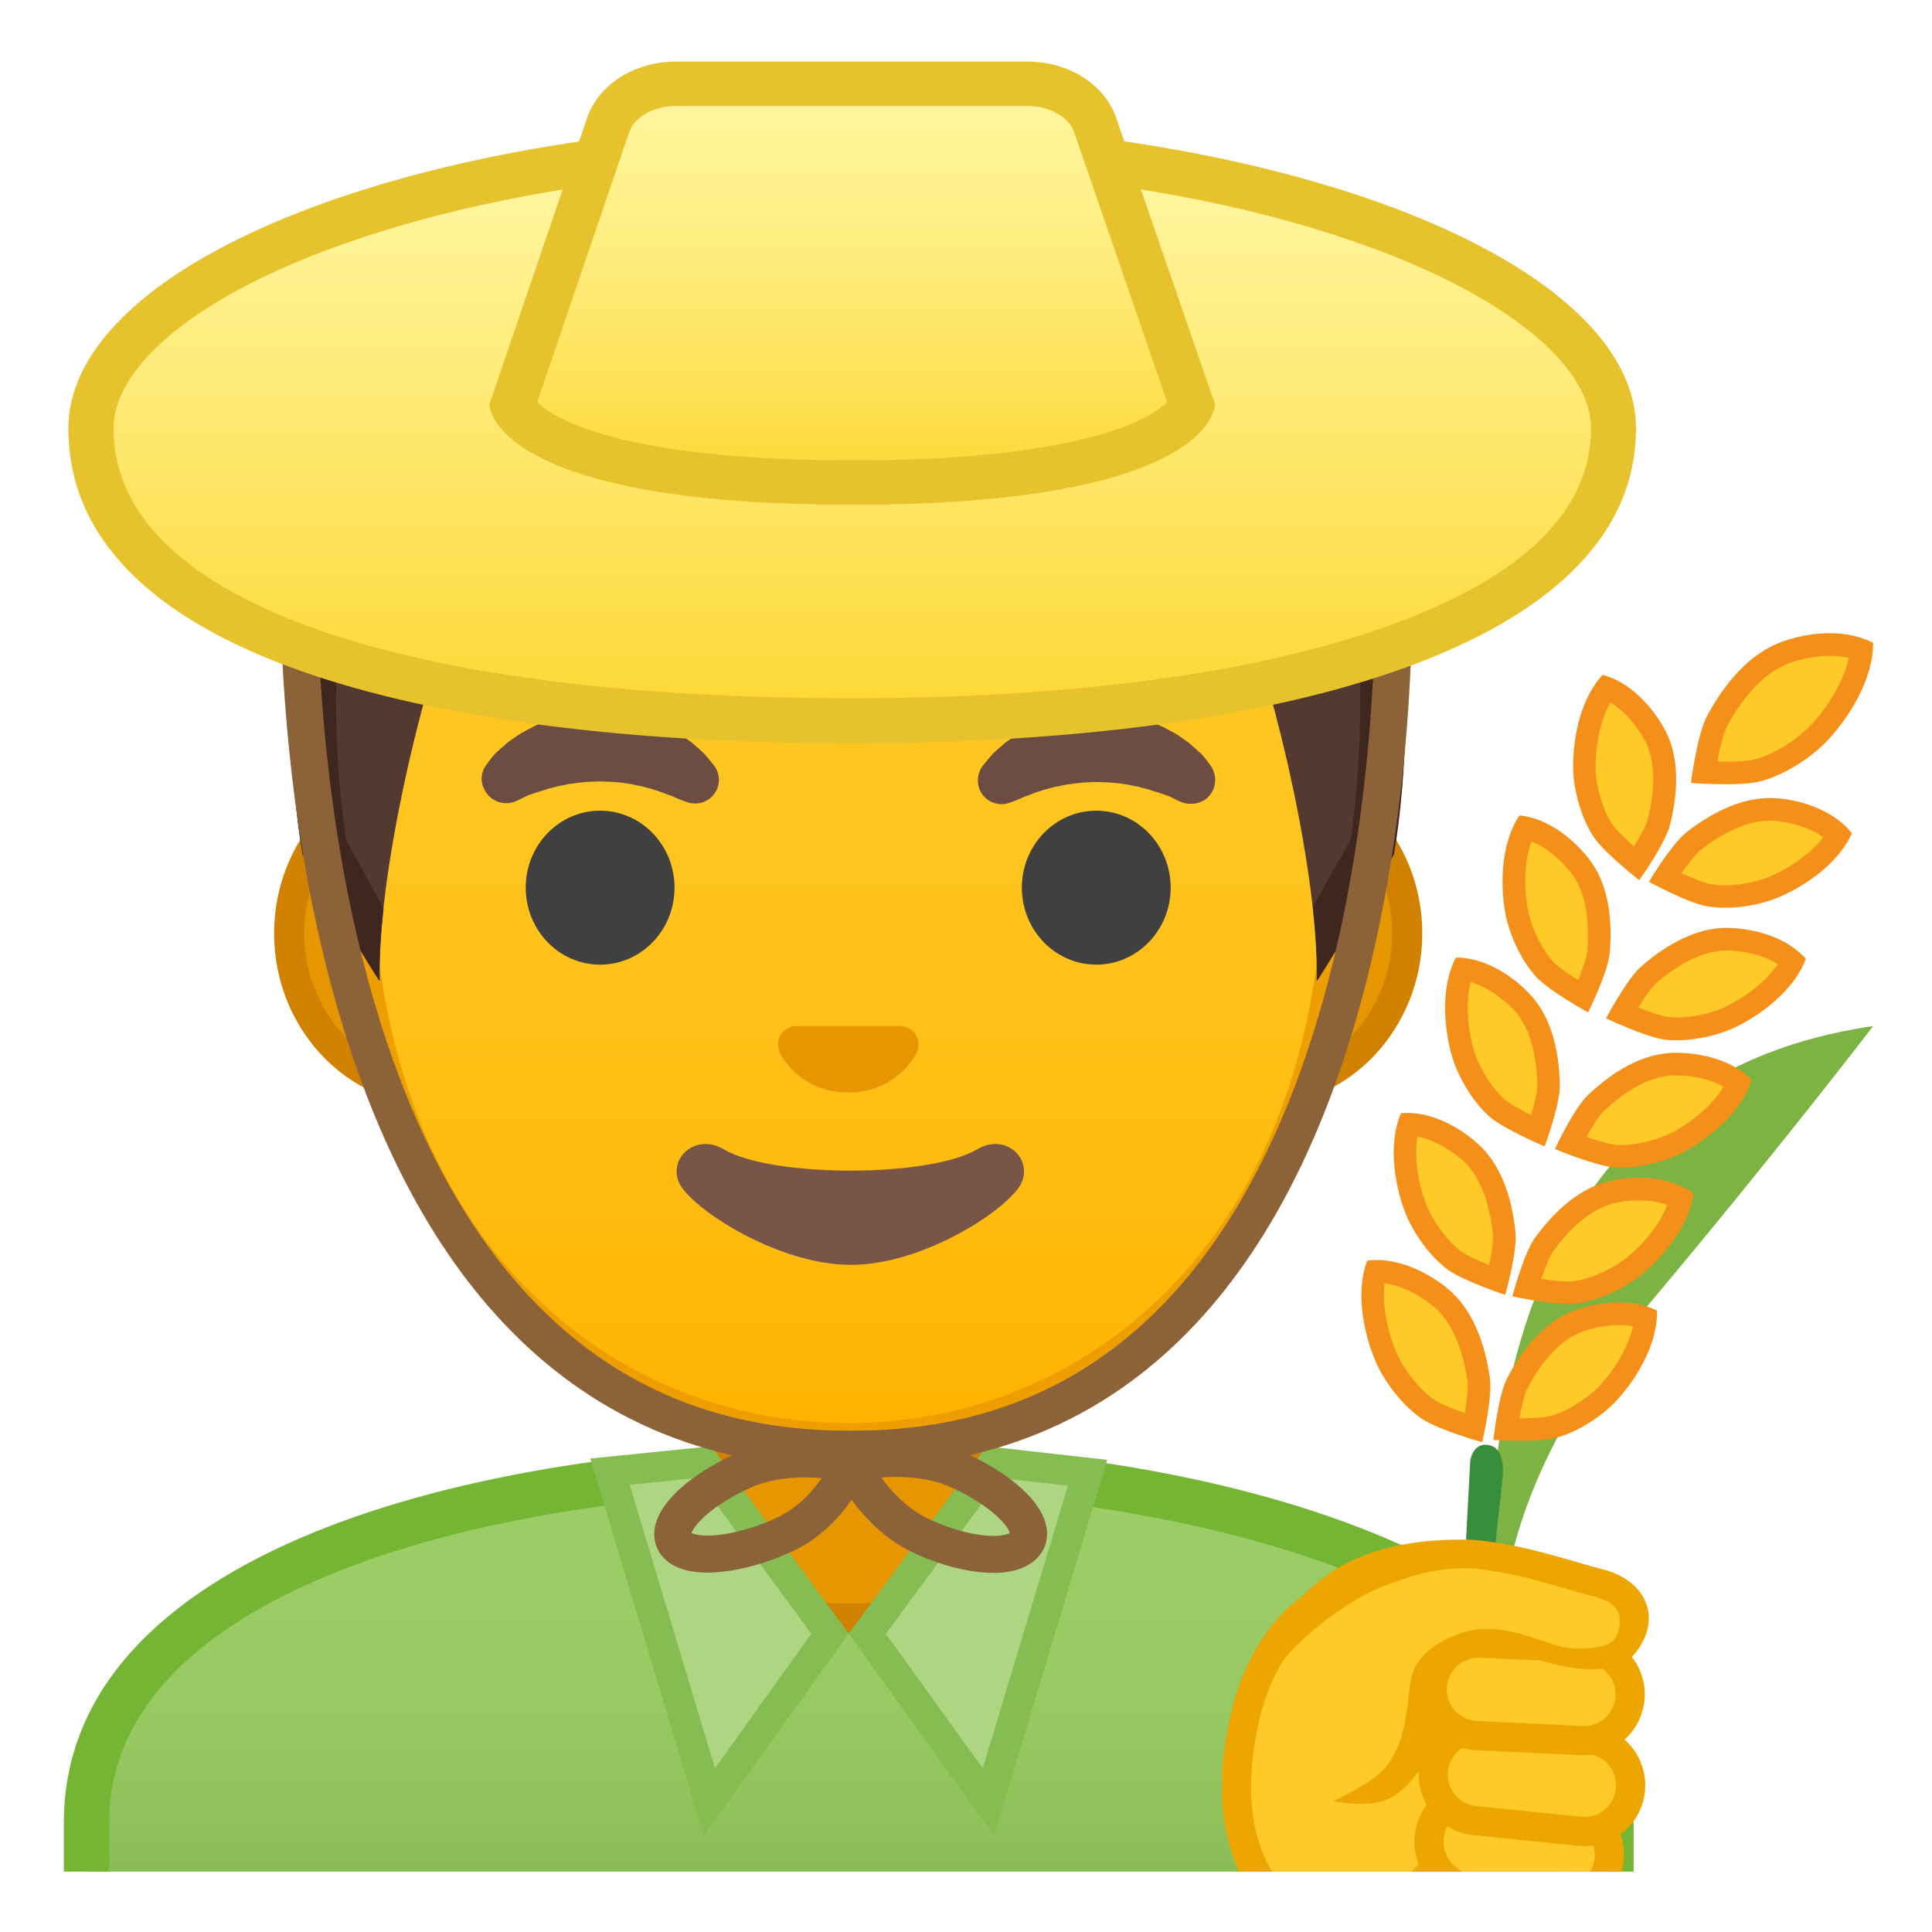 <svg width="128" height="128" style="enable-background:new 0 0 128 128;" xmlns="http://www.w3.org/2000/svg" xmlns:xlink="http://www.w3.org/1999/xlink">
  <g id="Layer_7">
    <g>
      <path d="M99.12,110.17c0,0-5.37-37.79,24.98-42.19c0,0-6.28,8.22-14.85,18.42 C100.2,97.17,99.55,104.92,99.12,110.17z" style="fill:#7CB342;"/>
      <g>
        <path d="M96.95,117.03L96.95,117.03c-0.25-0.03-0.43-0.28-0.63,0.07l1.09-20.36c0.28-1.26,1.19-1,1.19-1 c0.25,0.03,1.13,0.21,0.95,2.19l-2.18,20.02C97.43,116.86,97.2,117.06,96.95,117.03z" style="fill:#388E3C;"/>
        <g>
          <path d="M100.78,94.71c-0.36,0-0.7-0.01-0.98-0.02c0.13-0.93,0.41-2.44,0.74-3.04 c0.79-1.52,2.14-3.46,4.09-4.14c0.85-0.3,1.78-0.47,2.63-0.47c0.66,0,1.26,0.1,1.78,0.29c-0.14,1.78-1.34,3.77-2.55,5.05 c-0.98,1-2.43,1.88-3.62,2.18C102.58,94.63,101.98,94.71,100.78,94.71z" style="fill:#FFCA28;"/>
          <path d="M107.25,87.79L107.25,87.79c0.34,0,0.65,0.03,0.94,0.08c-0.31,1.43-1.28,2.95-2.24,3.97 c-0.88,0.9-2.22,1.72-3.26,1.98c-0.17,0.04-0.69,0.14-1.92,0.14c-0.03,0-0.07,0-0.1,0c0.14-0.78,0.34-1.62,0.53-1.98 c0.72-1.38,1.95-3.16,3.67-3.77C105.65,87.94,106.49,87.79,107.25,87.79 M107.25,86.29c-1.01,0-2.03,0.21-2.88,0.51 c-2.01,0.71-3.49,2.55-4.5,4.48c-0.6,1.08-0.94,4.12-0.92,4.12l0,0c0.03,0,0.86,0.05,1.82,0.05c0.8,0,1.7-0.04,2.27-0.18 c1.4-0.35,2.96-1.34,3.98-2.39c1.34-1.41,2.83-3.82,2.76-6.05C109.02,86.45,108.14,86.29,107.25,86.29L107.25,86.29z" style="fill:#F49019;"/>
        </g>
        <g>
          <path d="M97.63,94.59c-1.4-0.44-2.46-0.87-2.97-1.2c-1.05-0.69-2.17-2.05-2.78-3.37 c-0.74-1.65-1.22-4.01-0.74-5.8c0.02,0,0.04,0,0.06,0c1.32,0,2.88,0.63,4.19,1.69c1.67,1.34,2.32,3.69,2.57,5.42 C98.08,92.05,97.82,93.64,97.63,94.59z" style="fill:#FFCA28;"/>
          <path d="M91.74,85.02c1.03,0.14,2.18,0.68,3.18,1.49c1.47,1.18,2.06,3.34,2.3,4.97 c0.07,0.41-0.04,1.31-0.17,2.14c-0.92-0.32-1.63-0.62-1.97-0.84c-0.93-0.62-1.97-1.88-2.51-3.05 C91.96,88.37,91.54,86.53,91.74,85.02 M91.2,83.48c-0.21,0-0.41,0.01-0.62,0.04c-0.82,2.14-0.2,4.99,0.62,6.82 c0.63,1.37,1.81,2.87,3.05,3.69c1.13,0.73,3.94,1.52,3.94,1.52l0,0c0.02,0,0.72-3.06,0.51-4.32c-0.32-2.22-1.13-4.52-2.84-5.9 C94.65,84.35,92.92,83.48,91.2,83.48L91.2,83.48z" style="fill:#F49019;"/>
        </g>
        <g>
          <path d="M101.91,74.92c-1.27-0.58-2.25-1.12-2.69-1.5c-0.92-0.79-1.83-2.23-2.26-3.57 c-0.51-1.67-0.69-3.99-0.02-5.64c1.51,0.18,2.95,1.18,3.86,2.13c1.44,1.49,1.78,3.82,1.81,5.52 C102.63,72.56,102.2,74.03,101.91,74.92z" style="fill:#FFCA28;"/>
          <path d="M97.43,65.07c1.09,0.3,2.12,1.07,2.82,1.79c1.27,1.31,1.57,3.44,1.6,5.04 c0.02,0.39-0.18,1.21-0.41,1.97c-0.93-0.46-1.5-0.81-1.74-1.02c-0.82-0.7-1.66-2.03-2.04-3.22 C97.26,68.29,97.07,66.49,97.43,65.07 M96.48,63.44c-0.01,0-0.01,0-0.02,0c-1.05,1.96-0.79,4.79-0.23,6.65 c0.44,1.4,1.4,2.98,2.49,3.92c1,0.84,3.61,1.94,3.61,1.94h0c0.02,0,1.06-2.86,1.01-4.1c-0.04-2.18-0.54-4.49-2.02-6.02 C100.17,64.61,98.35,63.44,96.48,63.44L96.48,63.44z" style="fill:#F49019;"/>
        </g>
        <g>
          <path d="M104.89,66.02c-1.2-0.71-2.12-1.35-2.52-1.77c-0.84-0.89-1.59-2.41-1.88-3.79 c-0.33-1.71-0.27-4.04,0.57-5.62c1.47,0.33,2.81,1.48,3.62,2.52c1.28,1.63,1.37,3.98,1.23,5.67 C105.86,63.74,105.27,65.16,104.89,66.02z" style="fill:#FFCA28;"/>
          <path d="M101.47,55.75c1.05,0.42,2,1.28,2.62,2.08c1.12,1.43,1.2,3.59,1.07,5.18 c-0.02,0.39-0.31,1.19-0.61,1.92c-0.88-0.55-1.4-0.96-1.62-1.19c-0.74-0.78-1.44-2.19-1.69-3.41 C100.96,58.93,100.96,57.12,101.47,55.75 M100.67,54.02c-1.25,1.84-1.29,4.68-0.92,6.59c0.3,1.43,1.08,3.11,2.07,4.16 c0.91,0.94,3.39,2.3,3.39,2.3h0c0.02,0,1.36-2.73,1.44-3.97c0.19-2.17-0.07-4.52-1.38-6.2 C104.23,55.57,102.54,54.21,100.67,54.02L100.67,54.02z" style="fill:#F49019;"/>
        </g>
        <g>
          <path d="M108.44,57.22c-1.08-0.9-1.87-1.67-2.21-2.15c-0.69-1.01-1.19-2.63-1.25-4.04 c-0.06-1.74,0.38-4.03,1.45-5.45c1.4,0.56,2.54,1.91,3.17,3.06c1,1.81,0.72,4.15,0.31,5.8 C109.76,55.12,108.96,56.43,108.44,57.22z" style="fill:#FFCA28;"/>
          <path d="M106.69,46.54c0.97,0.58,1.77,1.58,2.25,2.46c0.88,1.59,0.62,3.73,0.23,5.28 c-0.09,0.38-0.49,1.12-0.91,1.8c-0.78-0.68-1.23-1.17-1.42-1.43c-0.61-0.89-1.07-2.39-1.13-3.64 C105.68,49.6,105.97,47.82,106.69,46.54 M106.18,44.71c-1.53,1.62-2.01,4.41-1.95,6.36c0.06,1.46,0.58,3.24,1.39,4.43 c0.75,1.08,2.98,2.81,2.98,2.81h0c0.02,0,1.77-2.49,2.05-3.69c0.53-2.12,0.65-4.48-0.38-6.34 C109.45,46.8,108,45.19,106.18,44.71L106.18,44.71z" style="fill:#F49019;"/>
        </g>
        <g>
          <path d="M99.2,84.81c-1.33-0.48-2.34-0.94-2.82-1.28c-0.99-0.72-2.02-2.08-2.56-3.39 c-0.65-1.63-1.01-3.94-0.48-5.65c1.3,0.04,2.8,0.72,4.04,1.82c1.56,1.37,2.1,3.68,2.27,5.38 C99.73,82.38,99.42,83.89,99.2,84.81z" style="fill:#FFCA28;"/>
          <path d="M93.91,75.3c1.13,0.22,2.24,0.91,2.98,1.57c1.38,1.21,1.85,3.32,2.02,4.92 c0.05,0.39-0.09,1.24-0.25,2.02c-0.97-0.38-1.57-0.69-1.83-0.88c-0.88-0.64-1.83-1.9-2.3-3.06 C93.99,78.54,93.66,76.75,93.91,75.3 M93.21,73.73c-0.13,0-0.26,0.01-0.39,0.02c-0.89,2.05-0.41,4.86,0.31,6.67 c0.56,1.36,1.65,2.87,2.82,3.72c1.07,0.76,3.77,1.64,3.77,1.65h0c0.02,0,0.83-2.95,0.68-4.18c-0.22-2.18-0.91-4.45-2.52-5.86 C96.7,74.69,94.96,73.73,93.21,73.73L93.21,73.73z" style="fill:#F49019;"/>
        </g>
        <g>
          <path d="M103.9,85.65c-0.63,0-1.61-0.12-2.76-0.33c0.27-0.9,0.77-2.36,1.19-2.9 c1.01-1.38,2.63-3.09,4.66-3.48c0.51-0.1,1.05-0.15,1.57-0.15c0.79,0,1.87,0.12,2.81,0.63c-0.41,1.74-1.89,3.53-3.27,4.61 c-1.11,0.85-2.69,1.5-3.9,1.62C104.11,85.64,104.01,85.65,103.9,85.65z" style="fill:#FFCA28;"/>
          <path d="M108.56,79.53L108.56,79.53c0.7,0,1.35,0.1,1.9,0.3c-0.52,1.37-1.7,2.73-2.81,3.59 c-1,0.76-2.45,1.37-3.52,1.47c-0.07,0.01-0.15,0.01-0.23,0.01c-0.43,0-1.05-0.06-1.78-0.18c0.26-0.75,0.57-1.55,0.82-1.87 c0.92-1.26,2.4-2.83,4.2-3.18C107.59,79.58,108.09,79.53,108.56,79.53 M108.56,78.03c-0.6,0-1.18,0.06-1.71,0.17 c-2.09,0.4-3.83,2-5.12,3.76c-0.75,0.98-1.54,3.93-1.53,3.93c0,0,0,0,0,0c0.02,0,2.31,0.5,3.7,0.5c0.13,0,0.25,0,0.37-0.01 c1.43-0.14,3.13-0.88,4.29-1.77c1.53-1.2,3.37-3.36,3.64-5.57C111.16,78.31,109.83,78.03,108.56,78.03L108.56,78.03z" style="fill:#F49019;"/>
        </g>
        <g>
          <path d="M107.43,76.61c-0.15,0-0.3-0.01-0.44-0.02c-0.58-0.05-1.63-0.37-2.95-0.87 c0.43-0.84,1.18-2.18,1.68-2.64c1.24-1.18,3.15-2.57,5.21-2.59l0.1,0c1.63,0,3.14,0.46,4.12,1.26 c-0.71,1.63-2.49,3.13-4.05,3.95C110.03,76.26,108.61,76.61,107.43,76.61z" style="fill:#FFCA28;"/>
          <path d="M111.05,71.25c0.97,0,2.2,0.21,3.15,0.75c-0.76,1.25-2.16,2.38-3.41,3.03 c-0.99,0.5-2.31,0.83-3.36,0.83c-0.13,0-0.25,0-0.36-0.01c-0.33-0.03-0.98-0.19-1.96-0.53c0.39-0.7,0.84-1.42,1.14-1.7 c1.13-1.07,2.87-2.36,4.7-2.37L111.05,71.25 M111.05,69.75c-0.04,0-0.07,0-0.11,0c-2.13,0.02-4.13,1.28-5.71,2.78 c-0.92,0.83-2.22,3.59-2.21,3.6l0,0c0.01,0,2.61,1.09,3.91,1.21c0.16,0.01,0.33,0.02,0.5,0.02c1.33,0,2.88-0.4,4.04-0.99 c1.72-0.9,3.92-2.7,4.58-4.83C114.77,70.23,112.71,69.75,111.05,69.75L111.05,69.75z" style="fill:#F49019;"/>
        </g>
        <g>
          <path d="M111.1,68.17c-0.26,0-0.5-0.01-0.74-0.05c-0.57-0.08-1.63-0.45-2.9-1.01 c0.47-0.82,1.28-2.12,1.81-2.55c1.25-1.07,3.14-2.34,5.14-2.34l0.19,0c1.32,0.05,3.04,0.46,4.16,1.46 c-0.79,1.6-2.64,3.01-4.23,3.75C113.52,67.89,112.2,68.17,111.1,68.17z" style="fill:#FFCA28;"/>
          <path d="M114.4,62.97L114.4,62.97c0.05,0,0.11,0,0.17,0c1,0.04,2.25,0.3,3.21,0.91 c-0.81,1.21-2.28,2.27-3.55,2.86c-0.93,0.42-2.12,0.67-3.13,0.67c-0.23,0-0.44-0.01-0.63-0.04c-0.32-0.05-0.97-0.24-1.93-0.62 c0.42-0.68,0.91-1.38,1.22-1.64C110.9,64.14,112.63,62.97,114.4,62.97 M114.4,61.47c-2.05,0-4.02,1.14-5.61,2.51 c-0.96,0.79-2.39,3.48-2.38,3.49l0,0c0.01,0,2.56,1.22,3.85,1.4c0.27,0.04,0.55,0.05,0.84,0.05c1.25,0,2.66-0.32,3.74-0.8 c1.77-0.82,4.04-2.51,4.8-4.6c-1.25-1.41-3.34-1.98-5.02-2.04C114.55,61.48,114.47,61.47,114.4,61.47L114.4,61.47z" style="fill:#F49019;"/>
        </g>
        <g>
          <path d="M114.28,59.4c-0.41,0-0.78-0.03-1.12-0.1c-0.56-0.11-1.6-0.54-2.85-1.16 c0.51-0.79,1.39-2.04,1.95-2.45c1.23-0.95,3.08-2.07,4.99-2.07c0.15,0,0.3,0.01,0.45,0.02c1.31,0.12,3.01,0.62,4.08,1.68 c-0.88,1.55-2.8,2.87-4.43,3.51C116.45,59.19,115.3,59.4,114.28,59.4z" style="fill:#FFCA28;"/>
          <path d="M117.25,54.37L117.25,54.37c0.13,0,0.26,0.01,0.39,0.02c1,0.09,2.24,0.42,3.15,1.08 c-0.88,1.17-2.4,2.15-3.7,2.67c-0.83,0.32-1.89,0.51-2.82,0.51c-0.36,0-0.69-0.03-0.97-0.08c-0.32-0.06-0.95-0.29-1.89-0.72 c0.46-0.65,0.98-1.33,1.31-1.57C113.85,55.4,115.55,54.37,117.25,54.37 M117.25,52.87c-1.94,0-3.85,0.99-5.44,2.21 c-1,0.73-2.58,3.34-2.56,3.35l0,0c0.01,0,2.49,1.35,3.77,1.6c0.39,0.07,0.82,0.11,1.26,0.11c1.14,0,2.37-0.23,3.36-0.61 c1.81-0.72,4.17-2.29,5.05-4.33c-1.17-1.47-3.22-2.16-4.9-2.31C117.6,52.88,117.43,52.87,117.25,52.87L117.25,52.87z" style="fill:#F49019;"/>
        </g>
        <g>
          <path d="M114.35,51.21c-0.45,0-0.94-0.01-1.46-0.04c0.17-1.02,0.51-2.75,0.9-3.44 c0.91-1.67,2.44-3.8,4.62-4.53c0.92-0.32,1.92-0.49,2.82-0.49c0.78,0,1.49,0.12,2.1,0.36c-0.18,2.1-1.66,4.31-2.93,5.62 c-1.1,1.1-2.73,2.06-4.05,2.37C116.06,51.12,115.48,51.21,114.35,51.21z" style="fill:#FFCA28;"/>
          <path d="M121.23,43.45L121.23,43.45c0.46,0,0.88,0.05,1.26,0.14c-0.35,1.64-1.49,3.4-2.62,4.56 c-1.02,1.02-2.5,1.89-3.69,2.18c-0.21,0.05-0.72,0.13-1.84,0.13c-0.18,0-0.37,0-0.57-0.01c0.18-0.92,0.43-1.95,0.68-2.38 c0.84-1.54,2.25-3.51,4.2-4.17C119.49,43.61,120.4,43.45,121.23,43.45 M121.23,41.95c-1.08,0-2.15,0.21-3.06,0.53 c-2.21,0.75-3.88,2.76-5.03,4.87c-0.68,1.18-1.12,4.51-1.1,4.52l0,0c0.03,0,1.13,0.09,2.31,0.09c0.79,0,1.62-0.04,2.17-0.17 c1.54-0.37,3.27-1.44,4.41-2.58c1.5-1.54,3.19-4.17,3.17-6.62C123.23,42.14,122.23,41.95,121.23,41.95L121.23,41.95z" style="fill:#F49019;"/>
        </g>
      </g>
    </g>
  </g>
  <g id="Layer_1">
    <g>
      <defs>
        <rect id="SVGID_1_" height="120" width="120" x="4" y="4"/>
      </defs>
      <clipPath id="SVGID_2_">
        <use style="overflow:visible;" xlink:href="#SVGID_1_"/>
      </clipPath>
      <g id="XMLID_5_" style="clip-path:url(#SVGID_2_);">
        <linearGradient id="SVGID_3_" gradientUnits="userSpaceOnUse" x1="56.223" x2="56.223" y1="97.196" y2="136.013">
          <stop offset="0.128" style="stop-color:#9CCC65"/>
          <stop offset="0.4" style="stop-color:#99C962"/>
          <stop offset="0.621" style="stop-color:#8FC059"/>
          <stop offset="0.823" style="stop-color:#7EB24B"/>
          <stop offset="1" style="stop-color:#689F38"/>
        </linearGradient>
        <path d="M5.72,136.01v-15.26c0-16.24,25.36-23.53,50.5-23.56h0.13c25.03,0,50.36,8.09,50.36,23.56 v15.26H5.72z" style="fill:url(#SVGID_3_);"/>
        <path d="M56.36,98.7c12.9,0,25.42,2.19,34.36,6c6.62,2.83,14.51,7.91,14.51,16.05v13.76h-98v-13.76 c0-15.2,24.61-22.03,49-22.06L56.36,98.7 M56.36,95.7c-0.05,0-0.09,0-0.13,0c-25.49,0.03-52,7.28-52,25.06v16.76h104v-16.76 C108.22,104,81.96,95.7,56.36,95.7L56.36,95.7z" style="fill:#74B534;"/>
      </g>
      <g style="clip-path:url(#SVGID_2_);">
        <path d=" M100.82,129.79l-8-0.25c-6.96-0.71-11.7-4.77-10.79-13.12c1.97-18.12,21.83-12.18,23.64-6.3 C108.37,118.92,103.92,130.1,100.82,129.79z" style="fill:#FFCA28;stroke:#EDA600;stroke-width:1.937;stroke-linecap:round;stroke-linejoin:round;stroke-miterlimit:10;"/>
        <path d=" M93.5,126L93.5,126c-0.27,1.7,0.89,3.29,2.59,3.57l4.33,0.69c1.7,0.27,3.29-0.89,3.57-2.59v0c0.27-1.7-0.89-3.29-2.59-3.57 l-4.33-0.69C95.37,123.14,93.77,124.3,93.5,126z" style="fill:#FFCA28;stroke:#EDA600;stroke-width:1.669;stroke-linecap:round;stroke-linejoin:round;stroke-miterlimit:10;"/>
        <path d=" M94.71,121.54L94.71,121.54c-0.26,1.71,0.91,3.31,2.62,3.58l5.68,0.87c1.71,0.26,3.31-0.91,3.58-2.62l0,0 c0.26-1.71-0.91-3.31-2.62-3.58l-5.68-0.87C96.58,118.66,94.97,119.83,94.71,121.54z" style="fill:#FFCA28;stroke:#EDA600;stroke-width:1.937;stroke-linecap:round;stroke-linejoin:round;stroke-miterlimit:10;"/>
        <path d=" M94.97,117.26L94.97,117.26c-0.17,1.68,1.05,3.19,2.74,3.36l6.95,0.71c1.68,0.17,3.19-1.05,3.36-2.74v0 c0.17-1.68-1.05-3.19-2.74-3.36l-6.95-0.71C96.64,114.35,95.14,115.57,94.97,117.26z" style="fill:#FFCA28;stroke:#EDA600;stroke-width:1.937;stroke-linecap:round;stroke-linejoin:round;stroke-miterlimit:10;"/>
        <path d=" M94.89,111.78L94.89,111.78c-0.08,1.69,1.23,3.13,2.92,3.21l6.98,0.33c1.69,0.08,3.13-1.23,3.21-2.92v0 c0.08-1.69-1.23-3.13-2.92-3.21l-6.98-0.33C96.41,108.78,94.97,110.09,94.89,111.78z" style="fill:#FFCA28;stroke:#EDA600;stroke-width:1.937;stroke-linecap:round;stroke-linejoin:round;stroke-miterlimit:10;"/>
        <g>
          <path d="M105.57,104.92c-0.77-0.19-3.45-1.06-5.22-1.45c-0.67-0.15-2.45-0.48-3.13-0.49 c-2.18-0.04-9.12,2.5-10.74,4.1c-0.79,0.78-5.75,12.15,4.03,10.37c4.09-0.52,3.01-5.45,4.36-6.82c1.03-1.05,2.7-2.6,7.64-0.91 c1.38,0.47,3.76,0.45,4.63-0.6C108.65,107.29,107.81,105.48,105.57,104.92z" style="fill:#FFCA28;"/>
          <path d="M109.09,106.31c-0.38-1.13-1.46-1.99-2.96-2.35c-0.26-0.06-0.74-0.2-1.32-0.37 c-1.17-0.34-2.78-0.8-4-1.07c-0.62-0.14-2.52-0.49-3.38-0.51c-6.63-0.15-9.7,2.08-11.66,4.3c-1.29,1.45-0.98,4.03-0.63,3.54 c0.69-0.95,3.8-3.73,6.56-4.78c2.42-0.92,3.83-1.2,5.72-1.17c0.58,0.01,2.26,0.31,2.97,0.46c1.15,0.25,2.72,0.71,3.87,1.04 c0.62,0.18,1.13,0.33,1.4,0.39c0.83,0.2,1.41,0.6,1.57,1.1c0.14,0.43,0.13,1.25-0.34,1.79c-0.49,0.57-2.61,0.73-3.88,0.3 c-1.8-0.6-3.74-1.37-5.64-0.94c-1.44,0.33-3.14,1.25-3.71,2.6c-0.56,1.32-0.09,4.75-2.2,6.8c-0.87,0.84-3.13,1.89-3.13,1.89 s2.47,0.54,3.86-0.25c1.96-1.12,2.9-3.62,3.29-5.64c0.17-0.9,0.14-2.5,0.42-2.76c0.87-0.86,1.88-2.12,6.41-0.61 c1.58,0.52,4.68,1.03,5.95-0.45C109.15,108.56,109.45,107.38,109.09,106.31z" style="fill:#EDA600;"/>
        </g>
      </g>
    </g>
    <g id="XMLID_2_">
      <path d="M55.4,107.23c-4,0-7.26-3.22-7.26-7.17v-8.98H64.3v8.98c0,3.96-3.26,7.17-7.26,7.17H55.4z" style="fill:#E59600;"/>
      <path d="M63.3,92.08v7.98c0,3.4-2.81,6.17-6.26,6.17H55.4c-3.45,0-6.26-2.77-6.26-6.17v-7.98h7.08H63.3 M65.3,90.08h-9.08h-9.08v9.98c0,4.51,3.7,8.17,8.26,8.17h1.65c4.56,0,8.26-3.66,8.26-8.17V90.08L65.3,90.08z" style="fill:#D18100;"/>
    </g>
    <g>
      <g>
        <polygon points="40.41,97.5 46.65,96.87 54.99,108.24 47,119.39 " style="fill:#AED581;"/>
        <path d="M46.18,97.92l7.57,10.32l-6.38,8.91l-5.65-18.78L46.18,97.92 M47.12,95.82l-8.01,0.81l7.52,25 l9.6-13.4L47.12,95.82L47.12,95.82z" style="fill:#85BD53;"/>
      </g>
      <g>
        <polygon points="57.46,108.24 65.83,96.88 72.05,97.57 65.48,119.39 " style="fill:#AED581;"/>
        <path d="M66.29,97.93l4.46,0.5l-5.64,18.73l-6.42-8.92L66.29,97.93 M65.37,95.82l-9.14,12.41l9.63,13.4 l7.5-24.91L65.37,95.82L65.37,95.82z" style="fill:#85BD53;"/>
      </g>
    </g>
  </g>
  <g id="Layer_8">
    <g>
      <defs>
        <path id="SVGID_4_" d="M107.87,66.72c0,30.88-23.25,58.28-51.93,58.28S4,97.6,4,66.72s23.73-53.38,52.42-53.38 S107.87,35.83,107.87,66.72z"/>
      </defs>
      <clipPath id="SVGID_5_">
        <use style="overflow:visible;" xlink:href="#SVGID_4_"/>
      </clipPath>
      <g style="clip-path:url(#SVGID_5_);">
        <g>
          <path d="M28.87,72.26c-5.36,0-9.71-4.67-9.71-10.41s4.36-10.41,9.71-10.41h54.65 c5.36,0,9.71,4.67,9.71,10.41s-4.36,10.41-9.71,10.41H28.87z" style="fill:#E59600;"/>
          <path d="M83.52,52.43c4.8,0,8.71,4.22,8.71,9.41s-3.91,9.41-8.71,9.41h-7.37H36.24h-7.37 c-4.8,0-8.71-4.22-8.71-9.41s3.91-9.41,8.71-9.41h7.37h39.91H83.52 M83.52,50.43h-7.37H36.24h-7.37 c-5.89,0-10.71,5.14-10.71,11.41c0,6.28,4.82,11.41,10.71,11.41h7.37h39.91h7.37c5.89,0,10.71-5.14,10.71-11.41 C94.23,55.57,89.41,50.43,83.52,50.43L83.52,50.43z" style="fill:#D18100;"/>
        </g>
        <g>
          <linearGradient id="SVGID_6_" gradientUnits="userSpaceOnUse" x1="56.194" x2="56.194" y1="94.591" y2="12.825">
            <stop offset="0" style="stop-color:#FFB300"/>
            <stop offset="0.102" style="stop-color:#FFB809"/>
            <stop offset="0.371" style="stop-color:#FFC21A"/>
            <stop offset="0.659" style="stop-color:#FFC825"/>
            <stop offset="1" style="stop-color:#FFCA28"/>
          </linearGradient>
          <path d="M56.19,95.27c-15.66,0-32.52-12.14-32.52-38.81c0-12.38,3.56-23.79,10.02-32.13 c6.04-7.8,14.25-12.27,22.5-12.27s16.45,4.47,22.5,12.27c6.46,8.33,10.02,19.75,10.02,32.13c0,12.09-3.51,22.19-10.14,29.21 C72.71,91.86,64.77,95.27,56.19,95.27z" style="fill:url(#SVGID_6_);"/>
          <path d="M56.19,13.07L56.19,13.07c7.94,0,15.85,4.33,21.71,11.88c6.33,8.16,9.81,19.35,9.81,31.52 c0,11.83-3.41,21.7-9.87,28.52c-5.67,5.99-13.36,9.29-21.65,9.29c-8.29,0-15.98-3.3-21.65-9.29 c-6.46-6.82-9.87-16.69-9.87-28.52c0-12.16,3.49-23.35,9.81-31.52C40.34,17.4,48.25,13.07,56.19,13.07 M56.19,11.07 L56.19,11.07L56.19,11.07c-17.4,0-33.52,18.61-33.52,45.39c0,26.64,16.61,39.81,33.52,39.81S89.71,83.1,89.71,56.46 C89.71,29.68,73.6,11.07,56.19,11.07L56.19,11.07z" style="fill:#ED9E00;"/>
        </g>
        <g>
          <g>
            <g>
              <path d="M32.18,50.73c0,0,0.13-0.19,0.38-0.51c0.07-0.08,0.12-0.16,0.22-0.26 c0.11-0.11,0.23-0.22,0.37-0.34c0.14-0.12,0.28-0.24,0.43-0.38c0.15-0.13,0.31-0.23,0.48-0.35c0.17-0.11,0.34-0.24,0.53-0.35 c0.19-0.1,0.4-0.21,0.6-0.32c0.21-0.12,0.43-0.21,0.66-0.3c0.23-0.09,0.47-0.18,0.71-0.27c0.49-0.14,1-0.29,1.54-0.36 c0.53-0.1,1.08-0.11,1.63-0.14c0.55,0.03,1.09,0.03,1.63,0.14c0.53,0.07,1.05,0.22,1.54,0.36c0.24,0.08,0.48,0.17,0.71,0.27 c0.23,0.09,0.45,0.18,0.66,0.3c0.21,0.11,0.41,0.22,0.6,0.32c0.19,0.11,0.36,0.24,0.53,0.35c0.17,0.12,0.33,0.22,0.47,0.34 c0.14,0.12,0.27,0.24,0.4,0.35c0.12,0.11,0.24,0.21,0.34,0.31c0.1,0.1,0.18,0.21,0.26,0.29c0.31,0.36,0.46,0.57,0.46,0.57 c0.51,0.7,0.35,1.69-0.36,2.19c-0.43,0.31-0.96,0.37-1.43,0.21l-0.29-0.1c0,0-0.19-0.07-0.49-0.2 c-0.08-0.03-0.15-0.07-0.25-0.11c-0.1-0.03-0.19-0.07-0.3-0.11c-0.21-0.08-0.44-0.17-0.7-0.25c-0.13-0.04-0.26-0.09-0.4-0.13 c-0.14-0.03-0.28-0.07-0.43-0.11c-0.07-0.02-0.15-0.04-0.22-0.06c-0.08-0.01-0.15-0.03-0.23-0.04 c-0.16-0.03-0.31-0.07-0.47-0.1c-0.33-0.04-0.66-0.11-1-0.12c-0.34-0.04-0.69-0.03-1.03-0.05c-0.35,0.02-0.7,0.01-1.03,0.05 c-0.34,0.02-0.67,0.09-1,0.12c-0.16,0.03-0.31,0.07-0.47,0.1c-0.08,0.01-0.16,0.03-0.23,0.04c-0.07,0.02-0.15,0.04-0.22,0.06 c-0.15,0.04-0.29,0.07-0.43,0.11c-0.14,0.04-0.27,0.09-0.4,0.13c-0.13,0.04-0.25,0.08-0.37,0.11c-0.1,0.04-0.2,0.07-0.29,0.1 c-0.09,0.03-0.18,0.06-0.27,0.09c-0.1,0.04-0.2,0.1-0.29,0.14c-0.36,0.18-0.57,0.27-0.57,0.27c-0.83,0.34-1.77-0.05-2.11-0.87 C31.81,51.74,31.89,51.16,32.18,50.73z" style="fill:#6D4C41;"/>
              <ellipse cx="39.76" cy="58.81" rx="4.93" ry="5.1" style="fill:#404040;"/>
            </g>
            <g>
              <path d="M78.24,53.13c0,0-0.22-0.09-0.57-0.27c-0.09-0.04-0.19-0.1-0.29-0.14 c-0.09-0.02-0.18-0.06-0.27-0.09c-0.09-0.03-0.19-0.07-0.29-0.1c-0.12-0.04-0.24-0.07-0.37-0.11 c-0.13-0.04-0.26-0.09-0.4-0.13c-0.14-0.04-0.28-0.07-0.43-0.11c-0.07-0.02-0.15-0.04-0.22-0.06 c-0.08-0.01-0.15-0.03-0.23-0.04c-0.16-0.03-0.31-0.07-0.47-0.1c-0.33-0.04-0.66-0.11-1-0.12c-0.34-0.04-0.69-0.03-1.03-0.05 c-0.35,0.02-0.7,0.01-1.03,0.05c-0.34,0.02-0.67,0.09-1,0.12c-0.16,0.03-0.31,0.07-0.47,0.1c-0.08,0.01-0.16,0.03-0.23,0.04 c-0.07,0.02-0.15,0.04-0.22,0.06c-0.15,0.04-0.29,0.08-0.43,0.11c-0.14,0.04-0.27,0.09-0.4,0.13 c-0.26,0.07-0.49,0.16-0.7,0.25c-0.11,0.04-0.2,0.08-0.3,0.11c-0.09,0.04-0.17,0.08-0.25,0.11c-0.3,0.13-0.49,0.2-0.49,0.2 l-0.28,0.1c-0.82,0.29-1.72-0.15-2-0.97c-0.17-0.5-0.08-1.03,0.21-1.44c0,0,0.16-0.22,0.46-0.57 c0.08-0.09,0.16-0.19,0.26-0.29c0.1-0.1,0.22-0.2,0.34-0.31c0.12-0.11,0.26-0.23,0.4-0.35c0.14-0.12,0.31-0.22,0.47-0.34 c0.17-0.12,0.34-0.24,0.53-0.35c0.19-0.1,0.4-0.21,0.6-0.32c0.21-0.12,0.43-0.21,0.66-0.3c0.23-0.09,0.46-0.18,0.71-0.27 c0.49-0.14,1-0.29,1.54-0.36c0.53-0.1,1.08-0.11,1.63-0.14c0.55,0.03,1.09,0.03,1.63,0.14c0.53,0.06,1.05,0.22,1.54,0.36 c0.24,0.08,0.48,0.17,0.71,0.27c0.23,0.09,0.45,0.18,0.66,0.3c0.21,0.11,0.41,0.22,0.6,0.32c0.19,0.11,0.36,0.24,0.53,0.35 c0.17,0.12,0.32,0.22,0.48,0.35c0.15,0.13,0.3,0.26,0.43,0.38c0.13,0.12,0.26,0.23,0.37,0.34c0.09,0.1,0.15,0.18,0.22,0.26 c0.25,0.31,0.38,0.51,0.38,0.51c0.5,0.74,0.31,1.74-0.43,2.25C79.31,53.29,78.73,53.33,78.24,53.13z" style="fill:#6D4C41;"/>
              <ellipse cx="72.63" cy="58.81" rx="4.93" ry="5.1" style="fill:#404040;"/>
            </g>
          </g>
          <path d="M60.05,68.06c-0.11-0.04-0.21-0.07-0.32-0.08h-7.07c-0.11,0.01-0.22,0.04-0.32,0.08 c-0.64,0.26-0.99,0.92-0.69,1.63c0.3,0.71,1.71,2.69,4.55,2.69c2.84,0,4.25-1.99,4.55-2.69C61.05,68.98,60.69,68.32,60.05,68.06 z" style="fill:#E59600;"/>
          <path d="M64.75,76.14c-3.19,1.89-13.63,1.89-16.81,0c-1.83-1.09-3.7,0.58-2.94,2.24 c0.75,1.63,6.45,5.42,11.37,5.42s10.55-3.79,11.3-5.42C68.43,76.72,66.58,75.05,64.75,76.14z" style="fill:#795548;"/>
        </g>
        <g>
          <defs>
            <path id="SVGID_7_" d="M56.19,4.03L56.19,4.03c-0.01,0-0.01,0-0.02,0s-0.01,0-0.02,0v0C10.72,4.27,20.03,56.17,20.03,56.17 s5.1,8.99,5.1,8.81c-0.03-1.41,0.46-6.89,0.46-6.89l-2.68-2.92c0,0,3.89-25.44,6.79-24.91c4.45,0.81,26.54,2,26.57,2 c7.83,0,14.92-0.36,19.37-1.17c2.9-0.53,9.64,1.7,10.68,4.45c1.33,3.54,3.13,19.71,3.13,19.71l-2.68,2.83 c0,0,0.49,5.51,0.46,6.89c0,0.18,5.1-8.81,5.1-8.81S101.63,4.27,56.19,4.03z"/>
          </defs>
          <clipPath id="SVGID_8_">
            <use style="overflow:visible;" xlink:href="#SVGID_7_"/>
          </clipPath>
        </g>
        <g>
          <g>
            <radialGradient id="SVGID_9_" cx="56.454" cy="4.274" gradientTransform="matrix(1 0 0 0.95 0 3.23)" gradientUnits="userSpaceOnUse" r="48.85">
              <stop offset="0" style="stop-color:#6D4C41"/>
              <stop offset="1" style="stop-color:#543930"/>
            </radialGradient>
            <path d="M56.21,7.06L56.21,7.06c-0.01,0-0.01,0-0.02,0s-0.01,0-0.02,0v0 C10.74,7.29,20.05,56.61,20.05,56.61s5.1,8.54,5.1,8.37c-0.16-6.89,2.74-19.09,4.8-24.28c1.04-2.62,3.9-4.14,6.79-3.64 c4.45,0.77,11.55,1.72,19.37,1.72c0.03,0,0.06,0,0.08,0c0.03,0,0.06,0,0.08,0c7.83,0,14.92-0.95,19.37-1.72 c2.9-0.5,5.76,1.02,6.79,3.64c2.06,5.19,4.96,17.39,4.8,24.28c0,0.17,5.1-8.37,5.1-8.37S101.65,7.29,56.21,7.06z" style="fill:url(#SVGID_9_);"/>
          </g>
          <path d="M56.21,7.06L56.21,7.06c-0.01,0-0.01,0-0.02,0s-0.01,0-0.02,0v0 C10.74,7.29,20.05,56.61,20.05,56.61s5,8.37,5.1,8.37c0,0,0,0,0,0c-0.03-1.41,0.07-3.04,0.26-4.78 c-0.12-0.27-2.46-4.51-2.48-4.55c-0.24-1.52-0.93-6.64-0.55-12.89c0.41-6.69,2.17-16.11,8.22-23.02 c5.67-6.46,14.27-9.77,25.56-9.83c0.01,0,0.03,0,0.04,0h0v0c11.32,0.06,19.93,3.37,25.6,9.83 c10.81,12.32,8.18,32.62,7.67,35.91c-0.02,0.04-2.46,4.35-2.49,4.42c0.2,1.79,0.31,3.47,0.27,4.91c0,0,0,0,0,0 c0.09,0,5.1-8.37,5.1-8.37S101.65,7.29,56.21,7.06z" style="fill:#3F2720;"/>
        </g>
      </g>
    </g>
  </g>
  <g id="Layer_4">
    <g>
      <path d=" M92.29,36.75c0,0,2.86,59.5-35.93,59.26c-38.79,0.25-36.54-59.26-36.54-59.26" style="fill:none;stroke:#8C6239;stroke-width:2.453;stroke-linecap:round;stroke-linejoin:round;stroke-miterlimit:10;"/>
      <path d=" M56.36,96.98c0,0-1.29,3.31-4.51,4.75c-3.21,1.44-6.41,1.65-7.13,0.46c-0.73-1.18,1.29-3.31,4.51-4.75 C52.44,96,56.36,96.98,56.36,96.98z" style="fill:none;stroke:#8C6239;stroke-width:2.453;stroke-linecap:round;stroke-linejoin:round;stroke-miterlimit:10;"/>
      <path d=" M56.36,96.95c0,0,1.61,3.45,4.82,4.88c3.21,1.44,6.1,1.51,6.82,0.33s-1.29-3.31-4.51-4.75C60.28,95.97,56.36,96.95,56.36,96.95z" style="fill:none;stroke:#8C6239;stroke-width:2.453;stroke-linecap:round;stroke-linejoin:round;stroke-miterlimit:10;"/>
    </g>
    <g>
      <g>
        <linearGradient id="SVGID_10_" gradientUnits="userSpaceOnUse" x1="56.461" x2="56.461" y1="12.415" y2="47.378">
          <stop offset="2.802890e-03" style="stop-color:#FFF59D"/>
          <stop offset="0.553" style="stop-color:#FEE565"/>
          <stop offset="0.996" style="stop-color:#FDD835"/>
        </linearGradient>
        <path d="M56.46,47.76c-31.58,0-50.44-7.24-50.44-19.36c0-9.08,20.27-18.8,50.44-18.8 s50.44,9.72,50.44,18.8C106.9,40.34,87.57,47.76,56.46,47.76z" style="fill:url(#SVGID_10_);"/>
        <path d="M56.46,11.08c13.46,0,26.12,2.06,35.63,5.8c8.34,3.28,13.32,7.58,13.32,11.51 c0,5.43-4.46,9.81-13.24,13.01c-8.75,3.18-21.09,4.86-35.7,4.86c-30.65,0-48.95-6.68-48.95-17.87c0-3.93,4.98-8.24,13.32-11.51 C30.35,13.14,43,11.08,56.46,11.08 M56.46,8.09c-28.68,0-51.93,9.25-51.93,20.3c0,14.84,23.25,20.86,51.93,20.86 c28.68,0,51.93-6.5,51.93-20.86C108.4,17.34,85.14,8.09,56.46,8.09L56.46,8.09z" style="fill:#E6C22D;"/>
      </g>
      <g>
        <linearGradient id="SVGID_11_" gradientUnits="userSpaceOnUse" x1="56.459" x2="56.459" y1="5.549" y2="32.093">
          <stop offset="2.802890e-03" style="stop-color:#FFF59D"/>
          <stop offset="0.165" style="stop-color:#FFF394"/>
          <stop offset="0.426" style="stop-color:#FEEC7D"/>
          <stop offset="0.752" style="stop-color:#FEE156"/>
          <stop offset="0.996" style="stop-color:#FDD835"/>
        </linearGradient>
        <path d="M56.46,31.97c-11.3,0-16.89-1.5-19.59-2.77c-2.12-0.99-2.74-1.94-2.91-2.33l6.34-18.61 c0.55-1.6,2.39-2.72,4.47-2.72h23.31c2.08,0,3.92,1.12,4.47,2.71l6.42,18.61C78.51,27.77,75.39,31.97,56.46,31.97z" style="fill:url(#SVGID_11_);"/>
        <path d="M68.08,7.02c1.44,0,2.74,0.72,3.08,1.72l6.17,17.91c-0.38,0.38-1.23,1.02-3.01,1.68 c-2.67,0.99-7.93,2.17-17.86,2.17c-9.93,0-15.19-1.18-17.86-2.17c-1.79-0.66-2.63-1.3-3.01-1.69l6.1-17.9 c0.34-1,1.64-1.72,3.08-1.72H68.08 M68.08,4.08H44.77c-2.72,0-5.12,1.52-5.87,3.72L32.42,26.8c0,0,0,6.64,24.04,6.64 c24.04,0,24.04-6.64,24.04-6.64L73.94,7.78C73.18,5.59,70.79,4.08,68.08,4.08L68.08,4.08z" style="fill:#E6C22D;"/>
      </g>
    </g>
  </g>
  <g id="Layer_2" style="display:none;">
    <g style="display:inline;">
      <g style="opacity:0.6;">
        <circle cx="64" cy="64" r="28" style="opacity:0.61;fill:none;stroke:#000000;stroke-width:0.263;stroke-miterlimit:10;"/>
        <line style="opacity:0.61;fill:none;stroke:#000000;stroke-width:0.25;stroke-miterlimit:10;" x1="84" x2="84" y1="0" y2="128"/>
        <line style="opacity:0.61;fill:none;stroke:#000000;stroke-width:0.25;stroke-miterlimit:10;" x1="44" x2="44" y1="0" y2="128"/>
        <line style="opacity:0.61;fill:none;stroke:#000000;stroke-width:0.25;stroke-miterlimit:10;" x1="64" x2="64" y1="0" y2="128"/>
        <line style="opacity:0.61;fill:none;stroke:#000000;stroke-width:0.25;stroke-miterlimit:10;" x1="128" x2="0" y1="64" y2="64"/>
        <line style="opacity:0.61;fill:none;stroke:#000000;stroke-width:0.25;stroke-miterlimit:10;" x1="128" x2="0" y1="44" y2="44"/>
        <line style="opacity:0.61;fill:none;stroke:#000000;stroke-width:0.25;stroke-miterlimit:10;" x1="128" x2="0" y1="83.75" y2="83.75"/>
        <line style="opacity:0.61;fill:none;stroke:#000000;stroke-width:0.25;stroke-miterlimit:10;" x1="128" x2="0" y1="128" y2="0"/>
        <line style="opacity:0.61;fill:none;stroke:#000000;stroke-width:0.25;stroke-miterlimit:10;" x1="0" x2="128" y1="128" y2="0"/>
        <g style="opacity:0.61;">
          <path d="M64,4.26c32.94,0,59.74,26.8,59.74,59.74S96.94,123.74,64,123.74S4.26,96.94,4.26,64S31.06,4.26,64,4.26 M64,4 C30.86,4,4,30.86,4,64s26.86,60,60,60s60-26.86,60-60S97.14,4,64,4L64,4z"/>
        </g>
        <path d="M107.97,115.97H20.03 c-4.42,0-8.03-3.61-8.03-8.03V20.03c0-4.42,3.61-8.03,8.03-8.03h87.94c4.42,0,8.03,3.61,8.03,8.03v87.91 C116,112.36,112.39,115.97,107.97,115.97z" style="opacity:0.61;fill:none;stroke:#000000;stroke-width:0.258;stroke-miterlimit:10;"/>
        <path d="M100,124H28c-4.4,0-8-3.6-8-8 V12c0-4.4,3.6-8,8-8h72c4.4,0,8,3.6,8,8v104C108,120.4,104.4,124,100,124z" style="opacity:0.61;fill:none;stroke:#000000;stroke-width:0.263;stroke-miterlimit:10;"/>
        <path d="M113.77,108H14.23 C8.6,108,4,103.4,4,97.77V30.28c0-5.63,4.6-10.23,10.23-10.23h99.54c5.63,0,10.23,4.6,10.23,10.23v67.48 C124,103.4,119.4,108,113.77,108z" style="opacity:0.61;fill:none;stroke:#000000;stroke-width:0.263;stroke-miterlimit:10;"/>
      </g>
      <g>
        <g style="opacity:0.2;">
          <defs>
            <rect id="SVGID_24_" height="128" style="opacity:0.2;" width="128" x="0" y="0"/>
          </defs>
          <clipPath id="SVGID_12_">
            <use style="overflow:visible;" xlink:href="#SVGID_24_"/>
          </clipPath>
          <g style="clip-path:url(#SVGID_12_);">
            <g>
              <line style="fill:none;stroke:#000000;stroke-width:0.25;stroke-miterlimit:10;" x1="-28" x2="-28" y1="160" y2="-32"/>
              <line style="fill:none;stroke:#000000;stroke-width:0.25;stroke-miterlimit:10;" x1="-24" x2="-24" y1="160" y2="-32"/>
              <line style="fill:none;stroke:#000000;stroke-width:0.25;stroke-miterlimit:10;" x1="-20" x2="-20" y1="160" y2="-32"/>
              <line style="fill:none;stroke:#000000;stroke-width:0.25;stroke-miterlimit:10;" x1="-16" x2="-16" y1="160" y2="-32"/>
              <line style="fill:none;stroke:#000000;stroke-width:0.25;stroke-miterlimit:10;" x1="-12" x2="-12" y1="160" y2="-32"/>
              <line style="fill:none;stroke:#000000;stroke-width:0.25;stroke-miterlimit:10;" x1="-8" x2="-8" y1="160" y2="-32"/>
              <line style="fill:none;stroke:#000000;stroke-width:0.25;stroke-miterlimit:10;" x1="-4" x2="-4" y1="160" y2="-32"/>
              <line style="fill:none;stroke:#000000;stroke-width:0.25;stroke-miterlimit:10;" x1="0" x2="0" y1="160" y2="-32"/>
              <line style="fill:none;stroke:#000000;stroke-width:0.25;stroke-miterlimit:10;" x1="4" x2="4" y1="160" y2="-32"/>
              <line style="fill:none;stroke:#000000;stroke-width:0.25;stroke-miterlimit:10;" x1="8" x2="8" y1="160" y2="-32"/>
              <line style="fill:none;stroke:#000000;stroke-width:0.25;stroke-miterlimit:10;" x1="12" x2="12" y1="160" y2="-32"/>
              <line style="fill:none;stroke:#000000;stroke-width:0.25;stroke-miterlimit:10;" x1="16" x2="16" y1="160" y2="-32"/>
              <line style="fill:none;stroke:#000000;stroke-width:0.25;stroke-miterlimit:10;" x1="20" x2="20" y1="160" y2="-32"/>
              <line style="fill:none;stroke:#000000;stroke-width:0.25;stroke-miterlimit:10;" x1="24" x2="24" y1="160" y2="-32"/>
              <line style="fill:none;stroke:#000000;stroke-width:0.25;stroke-miterlimit:10;" x1="28" x2="28" y1="160" y2="-32"/>
              <line style="fill:none;stroke:#000000;stroke-width:0.25;stroke-miterlimit:10;" x1="32" x2="32" y1="160" y2="-32"/>
              <line style="fill:none;stroke:#000000;stroke-width:0.25;stroke-miterlimit:10;" x1="36" x2="36" y1="160" y2="-32"/>
              <line style="fill:none;stroke:#000000;stroke-width:0.25;stroke-miterlimit:10;" x1="40" x2="40" y1="160" y2="-32"/>
              <line style="fill:none;stroke:#000000;stroke-width:0.25;stroke-miterlimit:10;" x1="44" x2="44" y1="160" y2="-32"/>
              <line style="fill:none;stroke:#000000;stroke-width:0.25;stroke-miterlimit:10;" x1="48" x2="48" y1="160" y2="-32"/>
              <line style="fill:none;stroke:#000000;stroke-width:0.25;stroke-miterlimit:10;" x1="52" x2="52" y1="160" y2="-32"/>
              <line style="fill:none;stroke:#000000;stroke-width:0.25;stroke-miterlimit:10;" x1="56" x2="56" y1="160" y2="-32"/>
              <line style="fill:none;stroke:#000000;stroke-width:0.25;stroke-miterlimit:10;" x1="60" x2="60" y1="160" y2="-32"/>
              <line style="fill:none;stroke:#000000;stroke-width:0.25;stroke-miterlimit:10;" x1="64" x2="64" y1="160" y2="-32"/>
              <line style="fill:none;stroke:#000000;stroke-width:0.25;stroke-miterlimit:10;" x1="68" x2="68" y1="160" y2="-32"/>
              <line style="fill:none;stroke:#000000;stroke-width:0.25;stroke-miterlimit:10;" x1="72" x2="72" y1="160" y2="-32"/>
              <line style="fill:none;stroke:#000000;stroke-width:0.25;stroke-miterlimit:10;" x1="76" x2="76" y1="160" y2="-32"/>
              <line style="fill:none;stroke:#000000;stroke-width:0.25;stroke-miterlimit:10;" x1="80" x2="80" y1="160" y2="-32"/>
              <line style="fill:none;stroke:#000000;stroke-width:0.25;stroke-miterlimit:10;" x1="84" x2="84" y1="160" y2="-32"/>
              <line style="fill:none;stroke:#000000;stroke-width:0.25;stroke-miterlimit:10;" x1="88" x2="88" y1="160" y2="-32"/>
              <line style="fill:none;stroke:#000000;stroke-width:0.25;stroke-miterlimit:10;" x1="92" x2="92" y1="160" y2="-32"/>
              <line style="fill:none;stroke:#000000;stroke-width:0.25;stroke-miterlimit:10;" x1="96" x2="96" y1="160" y2="-32"/>
              <line style="fill:none;stroke:#000000;stroke-width:0.25;stroke-miterlimit:10;" x1="100" x2="100" y1="160" y2="-32"/>
              <line style="fill:none;stroke:#000000;stroke-width:0.25;stroke-miterlimit:10;" x1="104" x2="104" y1="160" y2="-32"/>
              <line style="fill:none;stroke:#000000;stroke-width:0.25;stroke-miterlimit:10;" x1="108" x2="108" y1="160" y2="-32"/>
              <line style="fill:none;stroke:#000000;stroke-width:0.25;stroke-miterlimit:10;" x1="112" x2="112" y1="160" y2="-32"/>
              <line style="fill:none;stroke:#000000;stroke-width:0.25;stroke-miterlimit:10;" x1="116" x2="116" y1="160" y2="-32"/>
              <line style="fill:none;stroke:#000000;stroke-width:0.25;stroke-miterlimit:10;" x1="120" x2="120" y1="160" y2="-32"/>
              <line style="fill:none;stroke:#000000;stroke-width:0.25;stroke-miterlimit:10;" x1="124" x2="124" y1="160" y2="-32"/>
              <line style="fill:none;stroke:#000000;stroke-width:0.25;stroke-miterlimit:10;" x1="128" x2="128" y1="160" y2="-32"/>
              <line style="fill:none;stroke:#000000;stroke-width:0.25;stroke-miterlimit:10;" x1="132" x2="132" y1="160" y2="-32"/>
              <line style="fill:none;stroke:#000000;stroke-width:0.25;stroke-miterlimit:10;" x1="136" x2="136" y1="160" y2="-32"/>
              <line style="fill:none;stroke:#000000;stroke-width:0.25;stroke-miterlimit:10;" x1="137" x2="137" y1="166.05" y2="-25.95"/>
              <line style="fill:none;stroke:#000000;stroke-width:0.25;stroke-miterlimit:10;" x1="144" x2="144" y1="160" y2="-32"/>
              <line style="fill:none;stroke:#000000;stroke-width:0.25;stroke-miterlimit:10;" x1="148" x2="148" y1="160" y2="-32"/>
              <line style="fill:none;stroke:#000000;stroke-width:0.25;stroke-miterlimit:10;" x1="152" x2="152" y1="160" y2="-32"/>
              <line style="fill:none;stroke:#000000;stroke-width:0.25;stroke-miterlimit:10;" x1="156" x2="156" y1="160" y2="-32"/>
            </g>
            <g>
              <line style="fill:none;stroke:#000000;stroke-width:0.25;stroke-miterlimit:10;" x1="-32" x2="160" y1="-28" y2="-28"/>
              <line style="fill:none;stroke:#000000;stroke-width:0.25;stroke-miterlimit:10;" x1="-32" x2="160" y1="-24" y2="-24"/>
              <line style="fill:none;stroke:#000000;stroke-width:0.25;stroke-miterlimit:10;" x1="-32" x2="160" y1="-20" y2="-20"/>
              <line style="fill:none;stroke:#000000;stroke-width:0.25;stroke-miterlimit:10;" x1="-32" x2="160" y1="-16" y2="-16"/>
              <line style="fill:none;stroke:#000000;stroke-width:0.25;stroke-miterlimit:10;" x1="-32" x2="160" y1="-12" y2="-12"/>
              <line style="fill:none;stroke:#000000;stroke-width:0.25;stroke-miterlimit:10;" x1="-32" x2="160" y1="-8" y2="-8"/>
              <line style="fill:none;stroke:#000000;stroke-width:0.25;stroke-miterlimit:10;" x1="-32" x2="160" y1="-4" y2="-4"/>
              <line style="fill:none;stroke:#000000;stroke-width:0.25;stroke-miterlimit:10;" x1="-32" x2="160" y1="0" y2="0"/>
              <line style="fill:none;stroke:#000000;stroke-width:0.25;stroke-miterlimit:10;" x1="-32" x2="160" y1="4" y2="4"/>
              <line style="fill:none;stroke:#000000;stroke-width:0.25;stroke-miterlimit:10;" x1="-32" x2="160" y1="8" y2="8"/>
              <line style="fill:none;stroke:#000000;stroke-width:0.25;stroke-miterlimit:10;" x1="-32" x2="160" y1="12" y2="12"/>
              <line style="fill:none;stroke:#000000;stroke-width:0.25;stroke-miterlimit:10;" x1="-32" x2="160" y1="16" y2="16"/>
              <line style="fill:none;stroke:#000000;stroke-width:0.25;stroke-miterlimit:10;" x1="-32" x2="160" y1="20" y2="20"/>
              <line style="fill:none;stroke:#000000;stroke-width:0.25;stroke-miterlimit:10;" x1="-32" x2="160" y1="24" y2="24"/>
              <line style="fill:none;stroke:#000000;stroke-width:0.25;stroke-miterlimit:10;" x1="-32" x2="160" y1="28" y2="28"/>
              <line style="fill:none;stroke:#000000;stroke-width:0.25;stroke-miterlimit:10;" x1="-32" x2="160" y1="32" y2="32"/>
              <line style="fill:none;stroke:#000000;stroke-width:0.25;stroke-miterlimit:10;" x1="-32" x2="160" y1="36" y2="36"/>
              <line style="fill:none;stroke:#000000;stroke-width:0.25;stroke-miterlimit:10;" x1="-32" x2="160" y1="40" y2="40"/>
              <line style="fill:none;stroke:#000000;stroke-width:0.25;stroke-miterlimit:10;" x1="-32" x2="160" y1="44" y2="44"/>
              <line style="fill:none;stroke:#000000;stroke-width:0.25;stroke-miterlimit:10;" x1="-32" x2="160" y1="48" y2="48"/>
              <line style="fill:none;stroke:#000000;stroke-width:0.25;stroke-miterlimit:10;" x1="-32" x2="160" y1="52" y2="52"/>
              <line style="fill:none;stroke:#000000;stroke-width:0.25;stroke-miterlimit:10;" x1="-32" x2="160" y1="56" y2="56"/>
              <line style="fill:none;stroke:#000000;stroke-width:0.25;stroke-miterlimit:10;" x1="-32" x2="160" y1="60" y2="60"/>
              <line style="fill:none;stroke:#000000;stroke-width:0.25;stroke-miterlimit:10;" x1="-32" x2="160" y1="64" y2="64"/>
              <line style="fill:none;stroke:#000000;stroke-width:0.25;stroke-miterlimit:10;" x1="-32" x2="160" y1="68" y2="68"/>
              <line style="fill:none;stroke:#000000;stroke-width:0.25;stroke-miterlimit:10;" x1="-32" x2="160" y1="72" y2="72"/>
              <line style="fill:none;stroke:#000000;stroke-width:0.25;stroke-miterlimit:10;" x1="-32" x2="160" y1="76" y2="76"/>
              <line style="fill:none;stroke:#000000;stroke-width:0.25;stroke-miterlimit:10;" x1="-32" x2="160" y1="80" y2="80"/>
              <line style="fill:none;stroke:#000000;stroke-width:0.25;stroke-miterlimit:10;" x1="-32" x2="160" y1="84" y2="84"/>
              <line style="fill:none;stroke:#000000;stroke-width:0.25;stroke-miterlimit:10;" x1="-32" x2="160" y1="88" y2="88"/>
              <line style="fill:none;stroke:#000000;stroke-width:0.25;stroke-miterlimit:10;" x1="-32" x2="160" y1="92" y2="92"/>
              <line style="fill:none;stroke:#000000;stroke-width:0.25;stroke-miterlimit:10;" x1="-32" x2="160" y1="96" y2="96"/>
              <line style="fill:none;stroke:#000000;stroke-width:0.25;stroke-miterlimit:10;" x1="-32" x2="160" y1="100" y2="100"/>
              <line style="fill:none;stroke:#000000;stroke-width:0.25;stroke-miterlimit:10;" x1="-32" x2="160" y1="104" y2="104"/>
              <line style="fill:none;stroke:#000000;stroke-width:0.25;stroke-miterlimit:10;" x1="-32" x2="160" y1="108" y2="108"/>
              <line style="fill:none;stroke:#000000;stroke-width:0.25;stroke-miterlimit:10;" x1="-32" x2="160" y1="112" y2="112"/>
              <line style="fill:none;stroke:#000000;stroke-width:0.25;stroke-miterlimit:10;" x1="-32" x2="160" y1="116" y2="116"/>
              <line style="fill:none;stroke:#000000;stroke-width:0.25;stroke-miterlimit:10;" x1="-32" x2="160" y1="120" y2="120"/>
              <line style="fill:none;stroke:#000000;stroke-width:0.25;stroke-miterlimit:10;" x1="-32" x2="160" y1="124" y2="124"/>
              <line style="fill:none;stroke:#000000;stroke-width:0.25;stroke-miterlimit:10;" x1="-32" x2="160" y1="128" y2="128"/>
              <line style="fill:none;stroke:#000000;stroke-width:0.25;stroke-miterlimit:10;" x1="-32" x2="160" y1="132" y2="132"/>
              <line style="fill:none;stroke:#000000;stroke-width:0.25;stroke-miterlimit:10;" x1="-32" x2="160" y1="136" y2="136"/>
              <line style="fill:none;stroke:#000000;stroke-width:0.25;stroke-miterlimit:10;" x1="-32" x2="160" y1="140" y2="140"/>
              <line style="fill:none;stroke:#000000;stroke-width:0.25;stroke-miterlimit:10;" x1="-32" x2="160" y1="144" y2="144"/>
              <line style="fill:none;stroke:#000000;stroke-width:0.25;stroke-miterlimit:10;" x1="-32" x2="160" y1="148" y2="148"/>
              <line style="fill:none;stroke:#000000;stroke-width:0.25;stroke-miterlimit:10;" x1="-32" x2="160" y1="152" y2="152"/>
              <line style="fill:none;stroke:#000000;stroke-width:0.25;stroke-miterlimit:10;" x1="-32" x2="160" y1="156" y2="156"/>
            </g>
            <path d="M159.75-31.75v191.5h-191.5v-191.5H159.75 M160-32H-32v192h192V-32L160-32z"/>
          </g>
        </g>
        <g>
          <rect height="128" style="opacity:0.3;fill:#F44336;" width="4" x="0" y="0"/>
          <rect height="128" style="opacity:0.3;fill:#F44336;" width="4" x="124" y="0"/>
          <rect height="120" style="opacity:0.3;fill:#F44336;" transform="matrix(-1.836970e-16 1 -1 -1.836970e-16 66 -62)" width="4" x="62" y="-58"/>
          <rect height="120" style="opacity:0.3;fill:#F44336;" transform="matrix(-1.836970e-16 1 -1 -1.836970e-16 190 62)" width="4" x="62" y="66"/>
        </g>
      </g>
    </g>
  </g>
</svg>